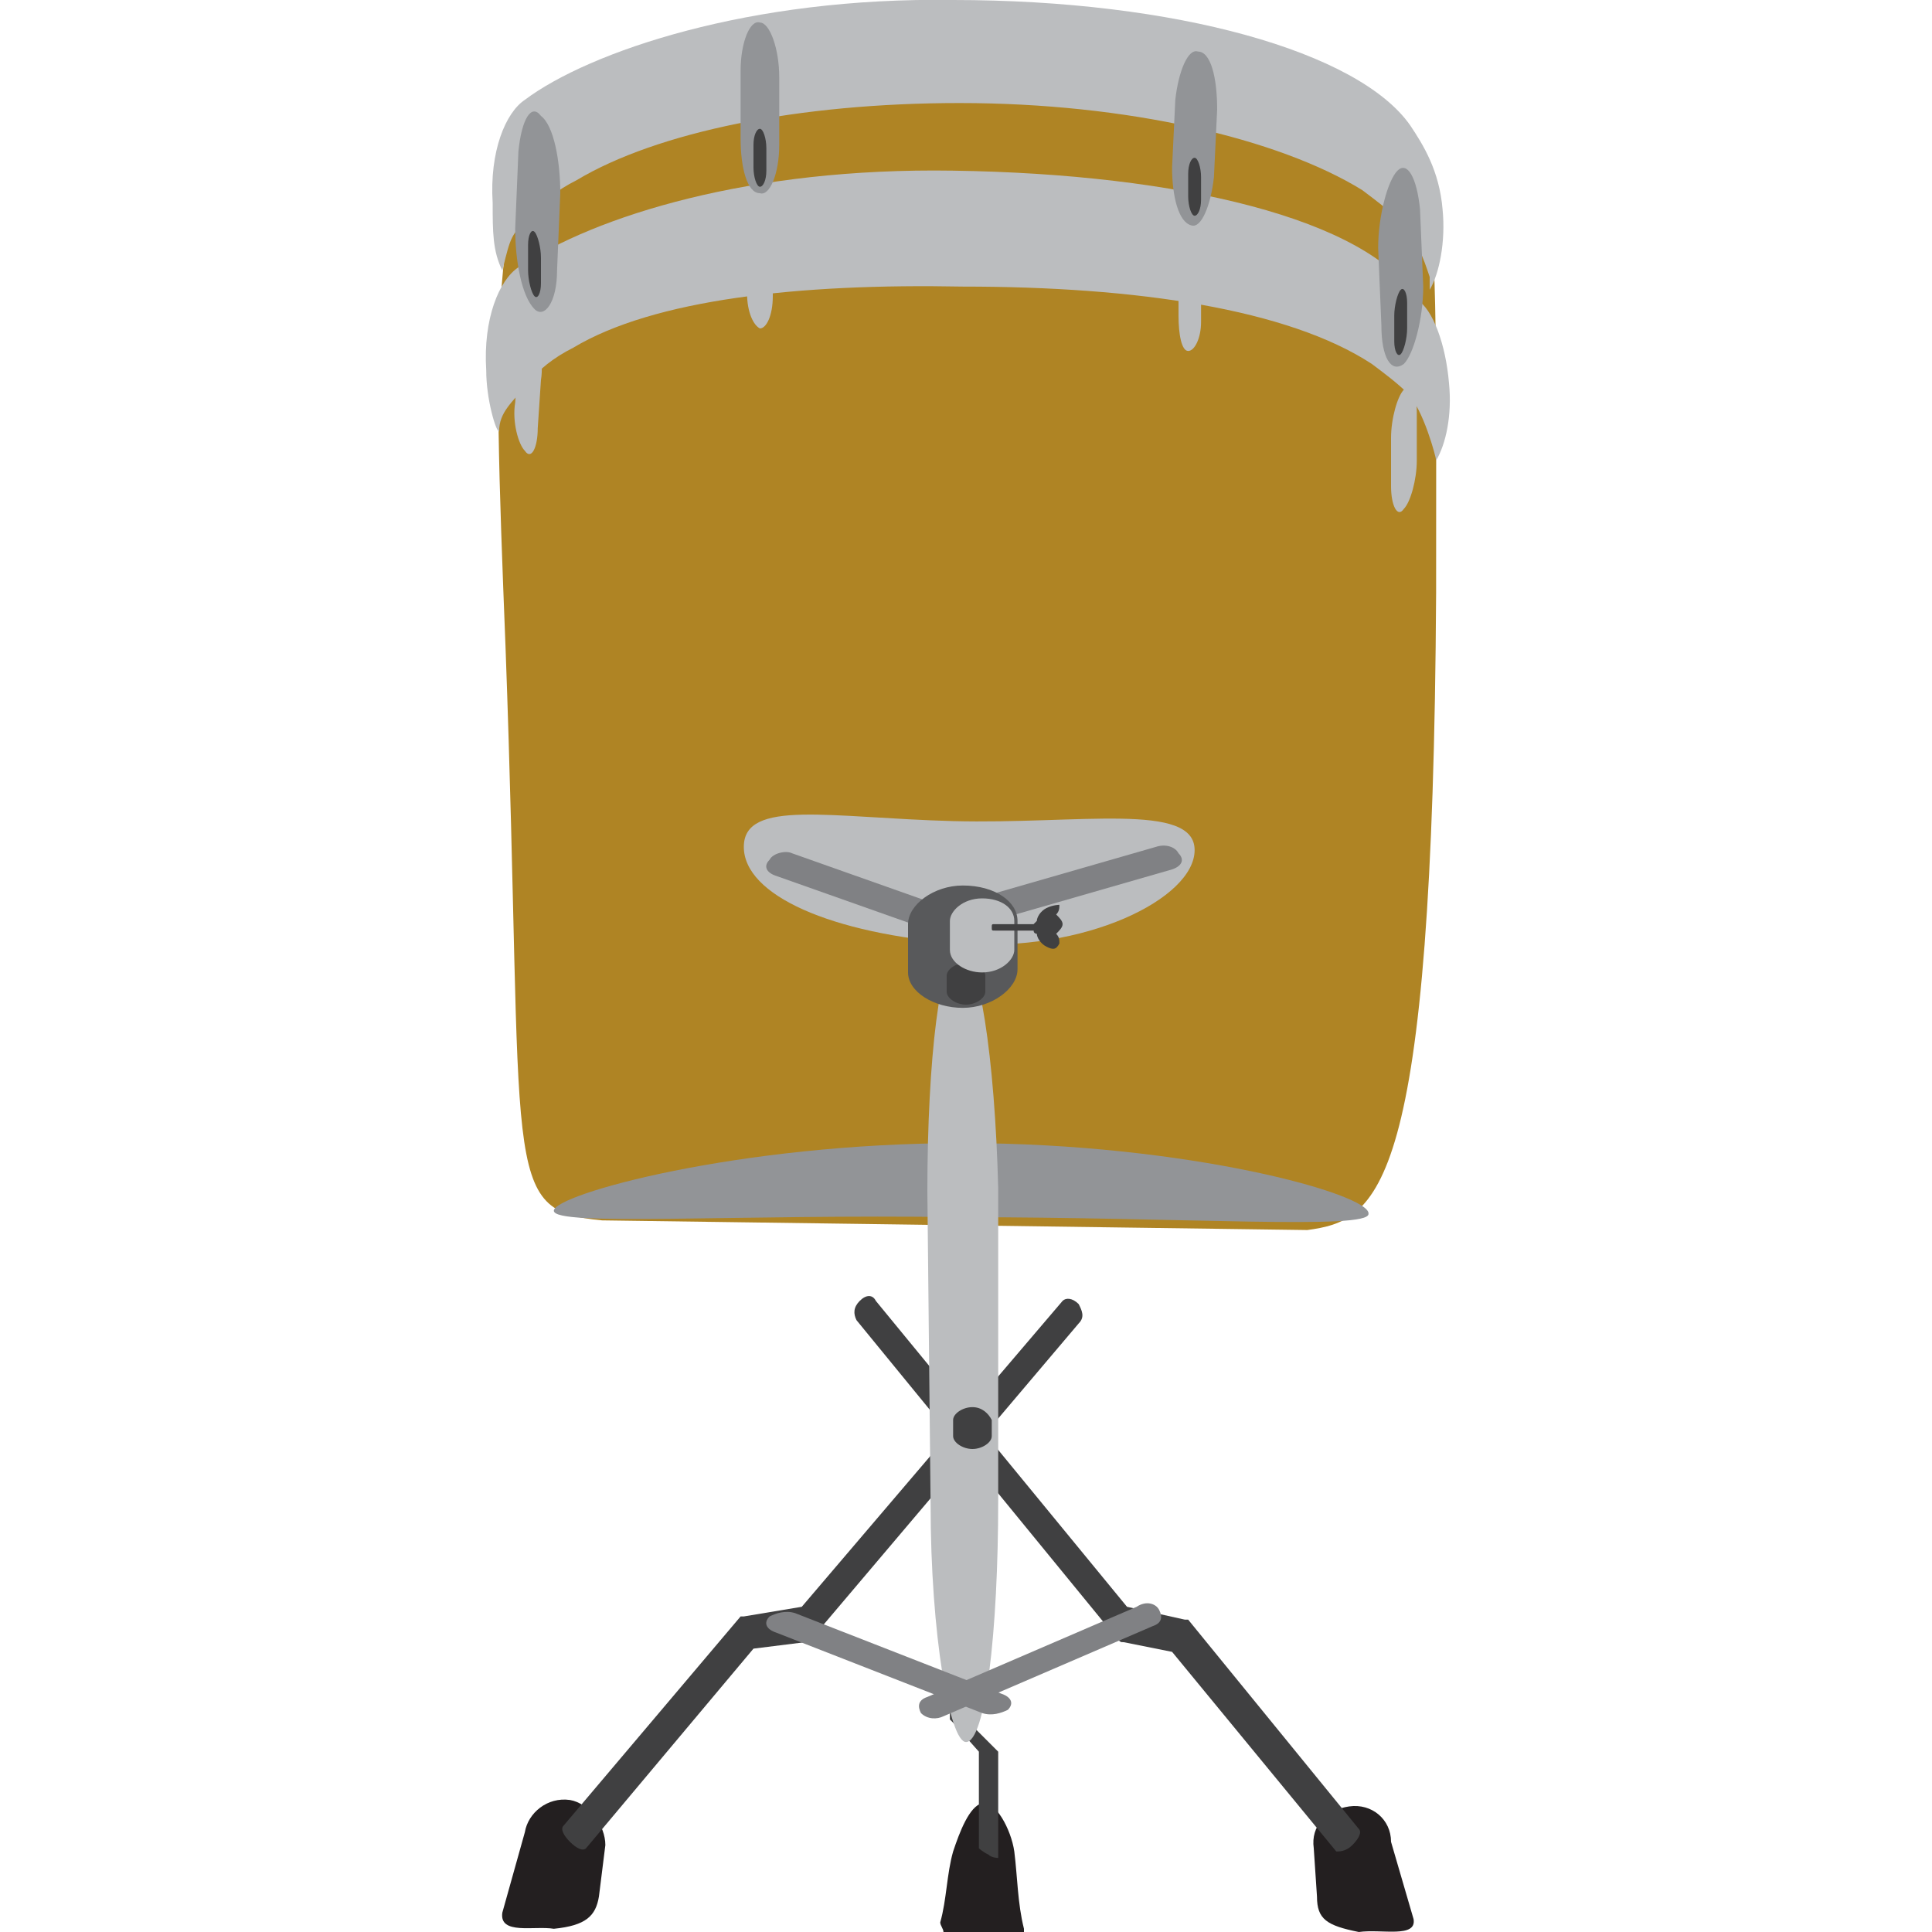 <svg enable-background="new 0 0 60 60" height="60" viewBox="0 0 60 60" width="60" xmlns="http://www.w3.org/2000/svg"><path d="m41.7 2.9c-2.8-1.1-8.8-2-11.8-2.2-3-.3-9 .7-11.8 2.3-3 1.7-2.8 6.9-2.4 17.1.6 16.4-.2 17.5 3 17.8l21.9.3c2.2-.3 3.9-1.1 4-19.8 0-14.1.2-14.3-2.9-15.5z" fill="#af8424"/><path d="m15.3 6.3c-.1-1.6.4-2.8 1-3.2 2-1.5 7-3.2 13.3-3.1 6.9 0 12.6 1.6 14.2 3.9.4.6.9 1.4 1 2.6.1 1-.1 2-.4 2.5 0-.1 0-.3 0-.4-.2-.6-.4-1.2-1-1.8-.3-.3-.7-.6-1.1-.9-2.6-1.6-7.3-2.7-12.5-2.7-5 0-9.4.9-11.9 2.4-.6.3-1.1.7-1.4 1.1-.5.5-.6.5-.8 1.3l-.1.4c-.3-.6-.3-1.2-.3-2.1z" fill="#bbbdbf"/><path d="m15.1 11.5c-.1-1.6.4-2.8 1-3.2 2.4-1.6 7.2-3.1 13.5-3 7 .1 12.9 1.5 14.4 4 .5.3.9 1.4 1 2.6.1 1-.1 1.9-.4 2.4 0-.1-.4-1.6-.9-2.1-.3-.3-.7-.6-1.1-.9-2.6-1.7-7.3-2.4-12.7-2.4-5.1-.1-9.6.4-12.1 1.9-.6.3-1.1.7-1.4 1.1-.5.6-.9.9-.9 1.5-.1 0-.4-1-.4-1.9z" fill="#bbbdbf"/><path d="m37.2 1.6c-.3-.1-.6.6-.7 1.5l-.1 2.1c0 .9.2 1.7.6 1.8.3.1.6-.6.7-1.5l.1-2.1c0-1-.2-1.8-.6-1.8z" fill="#929497"/><path d="m37 7.6c-.2 0-.4.4-.4.9v1.3c0 .6.1 1.1.3 1.1.2 0 .4-.4.4-.9v-1.3c.1-.5-.1-1-.3-1.1z" fill="#bbbdbf"/><path d="m37.1 4.9c-.1 0-.2.2-.2.5v.7c0 .3.1.6.2.6.1 0 .2-.2.2-.5v-.7c0-.3-.1-.6-.2-.6z" fill="#404041"/><path d="m16.8 3.6c.4.3.6 1.4.6 2.4l-.1 2.4c0 1-.4 1.5-.7 1.2-.4-.4-.6-1.5-.6-2.5l.1-2.4c.1-1 .4-1.5.7-1.1z" fill="#929497"/><path d="m16.5 10.3c.2.2.4.9.3 1.5l-.1 1.5c0 .6-.2 1-.4.7-.2-.2-.4-.9-.3-1.5l.1-1.5c0-.6.2-.9.4-.7z" fill="#bbbdbf"/><path d="m16.6 7.2c.1.1.2.5.2.8v.8c0 .3-.1.5-.2.4-.1-.1-.2-.5-.2-.8v-.8c0-.3.1-.5.2-.4z" fill="#404041"/><path d="m43.4 5.3c-.3.3-.6 1.4-.6 2.4l.1 2.4c0 1 .3 1.5.7 1.2.3-.3.6-1.4.6-2.4l-.1-2.4c-.1-1-.4-1.5-.7-1.2z" fill="#929497"/><path d="m43.6 12.1c-.2.2-.4.9-.4 1.5v1.5c0 .6.2 1 .4.7.2-.2.4-.9.4-1.5v-1.5c0-.6-.2-.9-.4-.7z" fill="#bbbdbf"/><path d="m43.5 9c-.1.1-.2.5-.2.8v.8c0 .3.1.5.2.4.1-.1.2-.5.2-.8v-.8c0-.3-.1-.5-.2-.4z" fill="#404041"/><path d="m23.6.7c-.3-.1-.6.6-.6 1.5v2.1c0 .9.2 1.7.6 1.7.3.1.6-.6.6-1.5v-2.1c0-.9-.3-1.7-.6-1.7z" fill="#929497"/><path d="m23.6 6.8c-.2 0-.4.4-.4 1v1.3c0 .6.2 1 .4 1.1.2 0 .4-.4.4-1v-1.3c-.1-.6-.2-1.1-.4-1.1z" fill="#bbbdbf"/><path d="m23.6 4c-.1 0-.2.2-.2.5v.7c0 .3.1.6.2.6.1 0 .2-.2.2-.5v-.7c0-.3-.1-.6-.2-.6z" fill="#404041"/><path d="m29.9 35.5c-7 0-12.7 1.6-12.7 2.1s5.6.1 12.6.2c7 0 12.7.4 12.7-.1.1-.6-5.6-2.2-12.6-2.2z" fill="#929497"/><path d="m23.1 26.3c0 1.5 2.7 2.7 6.7 3 3.9.3 7.3-1.4 7.3-2.9s-3.6-.8-7.5-.9c-3.8-.1-6.5-.7-6.5.8z" fill="#bbbdbf"/><path d="m29.3 60h2.5v-.1c-.2-.8-.2-1.6-.3-2.4-.1-.7-.6-1.6-1-1.5s-.7.9-.9 1.5c-.2.7-.2 1.5-.4 2.2 0 .1.1.2.1.3z" fill="#231f20"/><path d="m35.9 26.3-6.6 1.9c-.3.1-.4.3-.2.5.1.2.5.3.7.2l6.6-1.9c.3-.1.4-.3.2-.5-.1-.2-.4-.3-.7-.2z" fill="#808184"/><path d="m24.6 26.5 6.5 2.3c.3.1.4.3.2.5-.1.2-.5.3-.7.2l-6.5-2.3c-.3-.1-.4-.3-.2-.5.1-.2.5-.3.7-.2z" fill="#808184"/><path d="m17.7 55.9c-.7-.1-1.3.4-1.4 1l-.7 2.5c-.1.7 1 .4 1.6.5 1-.1 1.3-.4 1.4-1l.2-1.6c0-.6-.5-1.3-1.1-1.4z" fill="#231f20"/><path d="m33.5 40.5c-.2-.2-.4-.2-.5-.1l-8.1 9.5-1.8.3c-.1 0-.1 0-.1 0l-5.5 6.5c-.1.1 0 .3.2.5.2.2.4.3.5.2l5.2-6.2 1.6-.2c.1 0 .1 0 .2-.1l8.3-9.8c.2-.2.1-.4 0-.6z" fill="#404041"/><path d="m41.9 56.1c.7-.1 1.3.4 1.3 1.1l.7 2.4c.1.6-1 .3-1.7.4-1-.2-1.3-.4-1.3-1.1l-.1-1.5c-.1-.7.4-1.2 1.1-1.3z" fill="#231f20"/><path d="m26.7 40.4c.2-.2.4-.2.5 0l7.8 9.5 1.8.4h.1l5.3 6.5c.1.1 0 .3-.2.5-.2.2-.4.2-.5.2l-5.1-6.2-1.5-.3c-.1 0-.1 0-.2-.1l-8.1-9.9c-.1-.2-.1-.4.1-.6z" fill="#404041"/><path d="m29.8 48.5c.2.1.3.2.3.3v4.7l.9.9v.1 3.2s-.2 0-.3-.1c-.2-.1-.3-.2-.3-.2v-3l-.8-.9-.1-.1v-4.8c0-.1.1-.1.3-.1z" fill="#404041"/><path d="m29.8 29.5c-.6 0-1 3.4-1 7.5l.1 9.7c0 4.1.6 7.4 1.1 7.4.6 0 1-3.4 1-7.5v-9.7c-.1-4-.6-7.4-1.2-7.4z" fill="#bbbdbf"/><path d="m29.9 27.5c-.9 0-1.7.6-1.7 1.2v1.5c0 .6.8 1.1 1.7 1.1.9 0 1.7-.6 1.7-1.2v-1.5c0-.6-.7-1.1-1.7-1.1z" fill="#58595b"/><path d="m30 29.9c-.3 0-.6.2-.6.4v.5c0 .2.3.4.6.4.3 0 .6-.2.6-.4v-.5c0-.2-.3-.4-.6-.4z" fill="#404041"/><path d="m30.5 27.9c-.6 0-1 .4-1 .7v.9c0 .4.5.7 1 .7.6 0 1-.4 1-.7v-.9c0-.4-.4-.7-1-.7z" fill="#bbbdbf"/><path d="m30.2 43.7c-.3 0-.6.2-.6.4v.5c0 .2.3.4.6.4.3 0 .6-.2.6-.4v-.5c-.1-.2-.3-.4-.6-.4z" fill="#404041"/><path d="m31.1 52.6-6.4-2.5c-.3-.1-.6 0-.8.1-.2.2-.1.4.2.5l6.4 2.5c.3.1.6 0 .8-.1.2-.2.1-.4-.2-.5z" fill="#808184"/><path d="m35.3 49.9-6.5 2.8c-.3.1-.3.3-.2.5.2.2.5.2.7.1l6.5-2.8c.3-.1.3-.3.2-.5-.1-.2-.4-.3-.7-.1z" fill="#808184"/><path d="m32.5 28.2c-.2.1-.3.3-.3.4l-.1.1h-1.2c-.1 0-.1 0-.1.1s0 .1.1.1h1.2c0 .1.1.1.1.1 0 .1.1.3.3.4s.3.1.4-.1c0-.1 0-.2-.1-.3.1-.1.2-.2.2-.3s-.1-.2-.2-.3c.1-.1.1-.2.1-.3 0 0-.2 0-.4.1z" fill="#404041"/></svg>